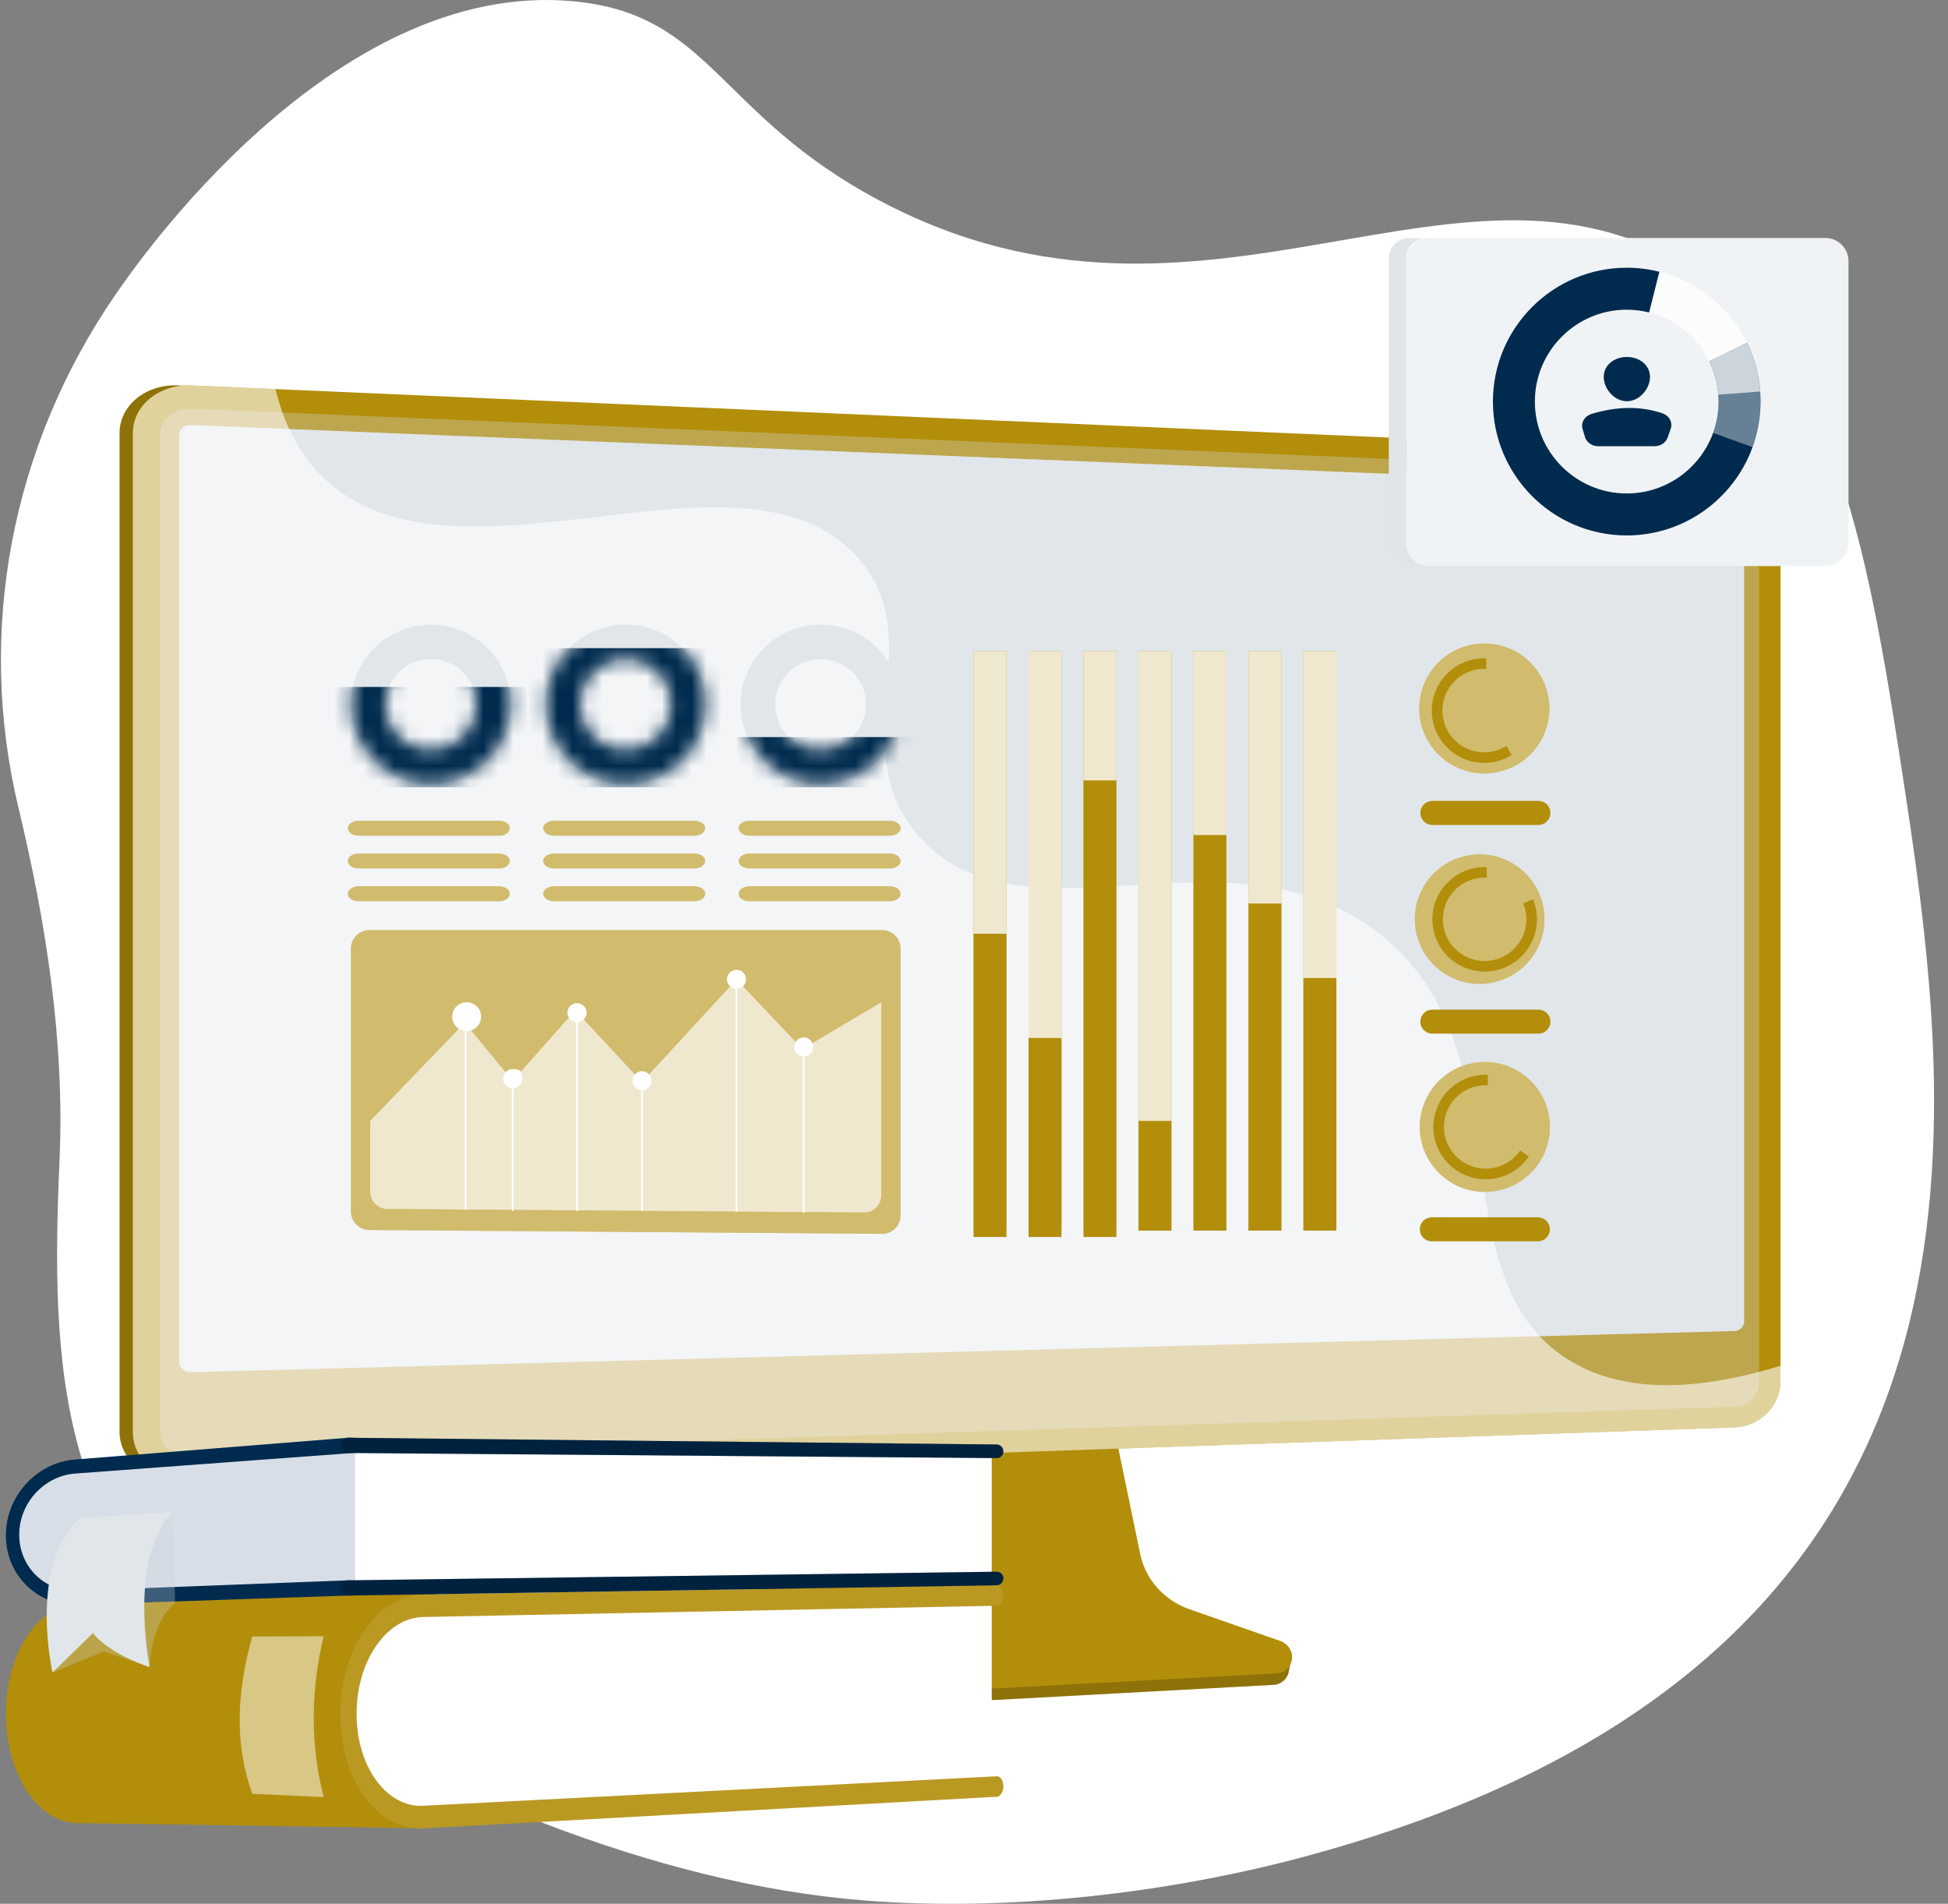 <svg width="131" height="128" viewBox="0 0 131 128" fill="none" xmlns="http://www.w3.org/2000/svg">
<rect x="0" y="0" width="131" height="128" fill="#808080" stroke="none"/>
<path d="M128.151 53.447C125.588 36.562 123.531 24.892 114.277 18.497C98.667 7.711 81.234 25.221 59.123 13.471C48.236 7.686 47.828 0.979 38.608 0.09C22.295 -1.486 8.936 18.111 7.778 19.793C0.744 30.003 -1.606 42.454 1.246 54.325C3.098 62.035 4.35 70.015 4.006 77.938C3.408 91.726 3.752 104.597 17.046 112.822C28.915 120.164 43.853 126.64 58.103 127.774C67.788 128.545 78.648 127.298 87.984 124.759C135.55 111.822 131.674 76.665 128.151 53.447Z" fill="white"/>
<path d="M79.75 108.899C78.07 108.305 76.818 106.871 76.465 105.143L74.028 93.217L53.344 93.467L50.819 105.667C50.465 107.373 51.88 109.136 53.511 109.815L62.13 113.405C63.732 114.073 65.462 114.373 67.193 114.281L85.641 113.279C85.9 113.268 86.147 113.164 86.338 112.986C86.529 112.809 86.651 112.569 86.682 112.309C86.745 111.774 87.126 111.183 86.608 110.999L79.75 108.899Z" fill="#B28E0B"/>
<path d="M79.75 108.899C78.07 108.305 76.818 106.871 76.465 105.143L74.028 93.217L53.344 93.467L50.819 105.667C50.465 107.373 51.88 109.136 53.511 109.815L62.13 113.405C63.732 114.073 65.462 114.373 67.193 114.281L85.641 113.279C85.9 113.268 86.147 113.164 86.338 112.986C86.529 112.809 86.651 112.569 86.682 112.309C86.745 111.774 87.126 111.183 86.608 110.999L79.75 108.899Z" fill="black" fill-opacity="0.2"/>
<path d="M79.957 108.182C78.28 107.595 77.027 106.179 76.674 104.472L74.24 92.696L54.054 92.952L51.53 105.001C51.176 106.687 52.111 108.414 53.741 109.085L62.352 112.63C63.955 113.291 65.682 113.587 67.411 113.496L85.843 112.508C86.1 112.499 86.347 112.397 86.537 112.222C86.728 112.047 86.85 111.809 86.883 111.551C86.946 111.023 86.62 110.513 86.102 110.332L79.957 108.182Z" fill="#B28E0B"/>
<path d="M11.971 99.515C9.807 99.589 8.04 98.134 8.04 96.269V29.121C8.04 27.258 9.807 25.82 11.971 25.914L115.68 30.431C117.387 30.506 118.77 31.905 118.77 33.55V92.858C118.77 94.504 117.387 95.89 115.68 95.949L11.971 99.515Z" fill="#B28E0B"/>
<path d="M11.971 99.515C9.807 99.589 8.04 98.134 8.04 96.269V29.121C8.04 27.258 9.807 25.82 11.971 25.914L115.68 30.431C117.387 30.506 118.77 31.905 118.77 33.55V92.858C118.77 94.504 117.387 95.89 115.68 95.949L11.971 99.515Z" fill="black" fill-opacity="0.2"/>
<path d="M12.869 99.538C10.704 99.612 8.936 98.156 8.936 96.292V29.122C8.936 27.259 10.704 25.82 12.869 25.914L116.644 30.433C118.352 30.507 119.736 31.907 119.736 33.553V92.88C119.736 94.526 118.352 95.913 116.644 95.971L12.869 99.538Z" fill="#B28E0B"/>
<g style="mix-blend-mode:multiply" opacity="0.3">
<path d="M116.646 31.827L12.869 27.48C11.711 27.432 10.771 28.2 10.771 29.196V96.236C10.771 97.232 11.711 98.008 12.869 97.971L116.644 94.577C117.559 94.547 118.3 93.807 118.3 92.924V33.495C118.301 32.612 117.561 31.866 116.646 31.827Z" fill="#D8DEE8"/>
</g>
<path d="M12.869 92.257C12.418 92.269 12.051 91.963 12.051 91.576V29.247C12.051 28.86 12.418 28.561 12.869 28.578L116.644 32.804C117.001 32.819 117.291 33.111 117.291 33.455V88.848C117.291 89.192 117.001 89.48 116.644 89.488L12.869 92.257Z" fill="white"/>
<path d="M12.869 92.257C12.418 92.269 12.051 91.963 12.051 91.576V29.247C12.051 28.86 12.418 28.561 12.869 28.578L116.644 32.804C117.001 32.819 117.291 33.111 117.291 33.455V88.848C117.291 89.192 117.001 89.48 116.644 89.488L12.869 92.257Z" fill="#002B4E" fill-opacity="0.12"/>
<g style="mix-blend-mode:soft-light" opacity="0.6">
<path d="M105.463 91.412C96.512 85.824 102.758 70.59 92.728 62.749C82.685 54.896 68.668 64.192 61.739 56.155C56.602 50.196 62.615 43.099 57.706 37.513C50.041 28.791 30.6 40.647 21.755 32.122C20.504 30.916 19.242 29.089 18.524 26.161L12.869 25.914C10.704 25.82 8.936 27.259 8.936 29.122V96.293C8.936 98.156 10.704 99.612 12.869 99.538L116.644 95.973C118.352 95.914 119.736 94.527 119.736 92.882V91.825C112.601 94.014 108.255 93.154 105.463 91.412Z" fill="white"/>
</g>
<path d="M67.683 43.78H65.47V82.738H67.683V43.78Z" fill="#B28E0B"/>
<path d="M67.683 43.78H65.47V82.738H67.683V43.78Z" fill="white" fill-opacity="0.8"/>
<path d="M71.381 43.78H69.168V82.738H71.381V43.78Z" fill="#B28E0B"/>
<path d="M71.381 43.78H69.168V82.738H71.381V43.78Z" fill="white" fill-opacity="0.8"/>
<path d="M75.078 43.78H72.865V82.738H75.078V43.78Z" fill="#B28E0B"/>
<path d="M75.078 43.78H72.865V82.738H75.078V43.78Z" fill="white" fill-opacity="0.8"/>
<path d="M78.775 43.78H76.563V82.738H78.775V43.78Z" fill="#B28E0B"/>
<path d="M78.775 43.78H76.563V82.738H78.775V43.78Z" fill="white" fill-opacity="0.8"/>
<path d="M82.473 43.78H80.26V82.738H82.473V43.78Z" fill="#B28E0B"/>
<path d="M82.473 43.78H80.26V82.738H82.473V43.78Z" fill="white" fill-opacity="0.8"/>
<path d="M86.17 43.78H83.957V82.738H86.17V43.78Z" fill="#B28E0B"/>
<path d="M86.17 43.78H83.957V82.738H86.17V43.78Z" fill="white" fill-opacity="0.8"/>
<path d="M89.867 43.78H87.654V82.738H89.867V43.78Z" fill="#B28E0B"/>
<path d="M89.867 43.78H87.654V82.738H89.867V43.78Z" fill="white" fill-opacity="0.8"/>
<path d="M67.683 62.779H65.47V83.167H67.683V62.779Z" fill="#B28E0B"/>
<path d="M71.381 69.786H69.168V83.167H71.381V69.786Z" fill="#B28E0B"/>
<path d="M75.078 52.468H72.865V83.167H75.078V52.468Z" fill="#B28E0B"/>
<path d="M78.775 75.363H76.563V82.739H78.775V75.363Z" fill="#B28E0B"/>
<path d="M82.473 56.143H80.26V82.738H82.473V56.143Z" fill="#B28E0B"/>
<path d="M86.17 60.748H83.957V82.738H86.17V60.748Z" fill="#B28E0B"/>
<path d="M89.867 65.754H87.654V82.739H89.867V65.754Z" fill="#B28E0B"/>
<path d="M28.975 42C27.912 42 26.873 42.315 25.989 42.905C25.105 43.494 24.416 44.332 24.009 45.313C23.602 46.293 23.496 47.372 23.703 48.413C23.911 49.454 24.423 50.41 25.175 51.16C25.927 51.91 26.884 52.421 27.927 52.628C28.97 52.835 30.051 52.729 31.033 52.323C32.015 51.917 32.855 51.229 33.445 50.347C34.036 49.464 34.351 48.427 34.351 47.366C34.351 46.661 34.212 45.963 33.942 45.312C33.672 44.661 33.276 44.07 32.776 43.571C32.277 43.073 31.685 42.678 31.032 42.408C30.38 42.139 29.681 42 28.975 42ZM28.975 50.423C28.369 50.423 27.777 50.244 27.273 49.908C26.77 49.572 26.377 49.094 26.145 48.536C25.914 47.977 25.853 47.362 25.971 46.769C26.089 46.176 26.381 45.632 26.809 45.204C27.238 44.776 27.783 44.485 28.378 44.367C28.972 44.249 29.587 44.31 30.147 44.541C30.707 44.773 31.185 45.164 31.522 45.667C31.858 46.17 32.038 46.761 32.038 47.366C32.038 48.176 31.715 48.954 31.141 49.528C30.566 50.101 29.787 50.423 28.975 50.423Z" fill="white"/>
<path d="M28.975 42C27.912 42 26.873 42.315 25.989 42.905C25.105 43.494 24.416 44.332 24.009 45.313C23.602 46.293 23.496 47.372 23.703 48.413C23.911 49.454 24.423 50.41 25.175 51.16C25.927 51.91 26.884 52.421 27.927 52.628C28.97 52.835 30.051 52.729 31.033 52.323C32.015 51.917 32.855 51.229 33.445 50.347C34.036 49.464 34.351 48.427 34.351 47.366C34.351 46.661 34.212 45.963 33.942 45.312C33.672 44.661 33.276 44.07 32.776 43.571C32.277 43.073 31.685 42.678 31.032 42.408C30.38 42.139 29.681 42 28.975 42ZM28.975 50.423C28.369 50.423 27.777 50.244 27.273 49.908C26.77 49.572 26.377 49.094 26.145 48.536C25.914 47.977 25.853 47.362 25.971 46.769C26.089 46.176 26.381 45.632 26.809 45.204C27.238 44.776 27.783 44.485 28.378 44.367C28.972 44.249 29.587 44.31 30.147 44.541C30.707 44.773 31.185 45.164 31.522 45.667C31.858 46.17 32.038 46.761 32.038 47.366C32.038 48.176 31.715 48.954 31.141 49.528C30.566 50.101 29.787 50.423 28.975 50.423Z" fill="#002B4E" fill-opacity="0.12"/>
<mask id="mask0_1824_18901" style="mask-type:luminance" maskUnits="userSpaceOnUse" x="23" y="42" width="12" height="11">
<path d="M28.975 42C27.912 42 26.873 42.315 25.989 42.905C25.105 43.494 24.416 44.332 24.009 45.313C23.602 46.293 23.496 47.372 23.703 48.413C23.911 49.454 24.423 50.41 25.175 51.16C25.927 51.91 26.884 52.421 27.927 52.628C28.97 52.835 30.051 52.729 31.033 52.323C32.015 51.917 32.855 51.229 33.445 50.347C34.036 49.464 34.351 48.427 34.351 47.366C34.351 46.661 34.212 45.963 33.942 45.312C33.672 44.661 33.276 44.07 32.776 43.571C32.277 43.073 31.685 42.678 31.032 42.408C30.38 42.139 29.681 42 28.975 42ZM28.975 50.423C28.369 50.423 27.777 50.244 27.273 49.908C26.77 49.572 26.377 49.094 26.145 48.536C25.914 47.977 25.853 47.362 25.971 46.769C26.089 46.176 26.381 45.632 26.809 45.204C27.238 44.776 27.783 44.485 28.378 44.367C28.972 44.249 29.587 44.31 30.147 44.541C30.707 44.773 31.185 45.164 31.522 45.667C31.858 46.17 32.038 46.761 32.038 47.366C32.038 48.176 31.715 48.954 31.141 49.528C30.566 50.101 29.787 50.423 28.975 50.423Z" fill="white"/>
</mask>
<g mask="url(#mask0_1824_18901)">
<path d="M37.437 46.186H21.468V52.931H37.437V46.186Z" fill="#002B4E"/>
</g>
<path d="M42.08 42C41.016 42 39.977 42.315 39.093 42.904C38.209 43.494 37.52 44.332 37.113 45.312C36.706 46.293 36.6 47.372 36.807 48.413C37.015 49.453 37.527 50.409 38.278 51.16C39.03 51.91 39.988 52.421 41.031 52.628C42.074 52.835 43.154 52.729 44.137 52.323C45.119 51.917 45.959 51.229 46.549 50.347C47.14 49.464 47.455 48.427 47.455 47.366C47.455 45.943 46.889 44.578 45.881 43.572C44.873 42.565 43.505 42 42.08 42ZM42.08 50.423C41.474 50.423 40.882 50.244 40.378 49.908C39.874 49.572 39.482 49.094 39.25 48.536C39.018 47.977 38.957 47.362 39.076 46.769C39.194 46.176 39.486 45.632 39.914 45.204C40.342 44.776 40.888 44.485 41.482 44.367C42.076 44.249 42.692 44.31 43.252 44.541C43.811 44.773 44.29 45.164 44.626 45.667C44.963 46.17 45.142 46.761 45.142 47.366C45.142 48.176 44.82 48.954 44.245 49.528C43.671 50.101 42.892 50.423 42.08 50.423Z" fill="white"/>
<path d="M42.08 42C41.016 42 39.977 42.315 39.093 42.904C38.209 43.494 37.52 44.332 37.113 45.312C36.706 46.293 36.6 47.372 36.807 48.413C37.015 49.453 37.527 50.409 38.278 51.16C39.03 51.91 39.988 52.421 41.031 52.628C42.074 52.835 43.154 52.729 44.137 52.323C45.119 51.917 45.959 51.229 46.549 50.347C47.14 49.464 47.455 48.427 47.455 47.366C47.455 45.943 46.889 44.578 45.881 43.572C44.873 42.565 43.505 42 42.08 42ZM42.08 50.423C41.474 50.423 40.882 50.244 40.378 49.908C39.874 49.572 39.482 49.094 39.25 48.536C39.018 47.977 38.957 47.362 39.076 46.769C39.194 46.176 39.486 45.632 39.914 45.204C40.342 44.776 40.888 44.485 41.482 44.367C42.076 44.249 42.692 44.31 43.252 44.541C43.811 44.773 44.29 45.164 44.626 45.667C44.963 46.17 45.142 46.761 45.142 47.366C45.142 48.176 44.82 48.954 44.245 49.528C43.671 50.101 42.892 50.423 42.08 50.423Z" fill="#002B4E" fill-opacity="0.12"/>
<path d="M42.08 42C41.016 42 39.977 42.315 39.093 42.904C38.209 43.494 37.52 44.332 37.113 45.312C36.706 46.293 36.6 47.372 36.807 48.413C37.015 49.453 37.527 50.409 38.278 51.16C39.03 51.91 39.988 52.421 41.031 52.628C42.074 52.835 43.154 52.729 44.137 52.323C45.119 51.917 45.959 51.229 46.549 50.347C47.14 49.464 47.455 48.427 47.455 47.366C47.455 45.943 46.889 44.578 45.881 43.572C44.873 42.565 43.505 42 42.08 42ZM42.08 50.423C41.474 50.423 40.882 50.244 40.378 49.908C39.874 49.572 39.482 49.094 39.25 48.536C39.018 47.977 38.957 47.362 39.076 46.769C39.194 46.176 39.486 45.632 39.914 45.204C40.342 44.776 40.888 44.485 41.482 44.367C42.076 44.249 42.692 44.31 43.252 44.541C43.811 44.773 44.29 45.164 44.626 45.667C44.963 46.17 45.142 46.761 45.142 47.366C45.142 48.176 44.82 48.954 44.245 49.528C43.671 50.101 42.892 50.423 42.08 50.423Z" fill="white"/>
<path d="M42.08 42C41.016 42 39.977 42.315 39.093 42.904C38.209 43.494 37.52 44.332 37.113 45.312C36.706 46.293 36.6 47.372 36.807 48.413C37.015 49.453 37.527 50.409 38.278 51.16C39.03 51.91 39.988 52.421 41.031 52.628C42.074 52.835 43.154 52.729 44.137 52.323C45.119 51.917 45.959 51.229 46.549 50.347C47.14 49.464 47.455 48.427 47.455 47.366C47.455 45.943 46.889 44.578 45.881 43.572C44.873 42.565 43.505 42 42.08 42ZM42.08 50.423C41.474 50.423 40.882 50.244 40.378 49.908C39.874 49.572 39.482 49.094 39.25 48.536C39.018 47.977 38.957 47.362 39.076 46.769C39.194 46.176 39.486 45.632 39.914 45.204C40.342 44.776 40.888 44.485 41.482 44.367C42.076 44.249 42.692 44.31 43.252 44.541C43.811 44.773 44.29 45.164 44.626 45.667C44.963 46.17 45.142 46.761 45.142 47.366C45.142 48.176 44.82 48.954 44.245 49.528C43.671 50.101 42.892 50.423 42.08 50.423Z" fill="#002B4E" fill-opacity="0.12"/>
<mask id="mask1_1824_18901" style="mask-type:luminance" maskUnits="userSpaceOnUse" x="36" y="42" width="12" height="11">
<path d="M42.08 42C41.016 42 39.977 42.315 39.093 42.904C38.209 43.494 37.52 44.332 37.113 45.312C36.706 46.293 36.6 47.372 36.807 48.413C37.015 49.453 37.527 50.409 38.278 51.16C39.03 51.91 39.988 52.421 41.031 52.628C42.074 52.835 43.154 52.729 44.137 52.323C45.119 51.917 45.959 51.229 46.549 50.347C47.14 49.464 47.455 48.427 47.455 47.366C47.455 45.943 46.889 44.578 45.881 43.572C44.873 42.565 43.505 42 42.08 42ZM42.08 50.423C41.474 50.423 40.882 50.244 40.378 49.908C39.874 49.572 39.482 49.094 39.25 48.536C39.018 47.977 38.957 47.362 39.076 46.769C39.194 46.176 39.486 45.632 39.914 45.204C40.342 44.776 40.888 44.485 41.482 44.367C42.076 44.249 42.692 44.31 43.252 44.541C43.811 44.773 44.29 45.164 44.626 45.667C44.963 46.17 45.142 46.761 45.142 47.366C45.142 48.176 44.82 48.954 44.245 49.528C43.671 50.101 42.892 50.423 42.08 50.423Z" fill="white"/>
</mask>
<g mask="url(#mask1_1824_18901)">
<path d="M50.541 43.578H34.573V52.931H50.541V43.578Z" fill="#002B4E"/>
</g>
<g opacity="0.57">
<path d="M55.184 42C54.121 42 53.081 42.315 52.197 42.904C51.313 43.494 50.624 44.332 50.218 45.312C49.811 46.293 49.704 47.372 49.912 48.413C50.119 49.453 50.631 50.409 51.383 51.16C52.135 51.91 53.092 52.421 54.135 52.628C55.178 52.835 56.259 52.729 57.241 52.323C58.223 51.917 59.063 51.229 59.654 50.347C60.244 49.464 60.559 48.427 60.559 47.366C60.559 46.661 60.42 45.963 60.15 45.312C59.88 44.661 59.484 44.07 58.985 43.572C58.486 43.073 57.893 42.678 57.241 42.408C56.589 42.139 55.89 42 55.184 42ZM55.184 50.423C54.578 50.423 53.986 50.244 53.482 49.908C52.979 49.572 52.586 49.094 52.354 48.536C52.122 47.977 52.062 47.362 52.18 46.769C52.298 46.176 52.59 45.632 53.018 45.204C53.447 44.776 53.992 44.485 54.586 44.367C55.181 44.249 55.796 44.31 56.356 44.541C56.916 44.773 57.394 45.164 57.73 45.667C58.067 46.17 58.247 46.761 58.247 47.366C58.247 48.176 57.924 48.954 57.35 49.528C56.775 50.101 55.996 50.423 55.184 50.423Z" fill="white"/>
<path d="M55.184 42C54.121 42 53.081 42.315 52.197 42.904C51.313 43.494 50.624 44.332 50.218 45.312C49.811 46.293 49.704 47.372 49.912 48.413C50.119 49.453 50.631 50.409 51.383 51.16C52.135 51.91 53.092 52.421 54.135 52.628C55.178 52.835 56.259 52.729 57.241 52.323C58.223 51.917 59.063 51.229 59.654 50.347C60.244 49.464 60.559 48.427 60.559 47.366C60.559 46.661 60.42 45.963 60.15 45.312C59.88 44.661 59.484 44.07 58.985 43.572C58.486 43.073 57.893 42.678 57.241 42.408C56.589 42.139 55.89 42 55.184 42ZM55.184 50.423C54.578 50.423 53.986 50.244 53.482 49.908C52.979 49.572 52.586 49.094 52.354 48.536C52.122 47.977 52.062 47.362 52.18 46.769C52.298 46.176 52.59 45.632 53.018 45.204C53.447 44.776 53.992 44.485 54.586 44.367C55.181 44.249 55.796 44.31 56.356 44.541C56.916 44.773 57.394 45.164 57.73 45.667C58.067 46.17 58.247 46.761 58.247 47.366C58.247 48.176 57.924 48.954 57.35 49.528C56.775 50.101 55.996 50.423 55.184 50.423Z" fill="#002B4E" fill-opacity="0.12"/>
</g>
<path d="M55.184 42C54.121 42 53.081 42.315 52.197 42.904C51.313 43.494 50.624 44.332 50.218 45.312C49.811 46.293 49.704 47.372 49.912 48.413C50.119 49.453 50.631 50.409 51.383 51.16C52.135 51.91 53.092 52.421 54.135 52.628C55.178 52.835 56.259 52.729 57.241 52.323C58.223 51.917 59.063 51.229 59.654 50.347C60.244 49.464 60.559 48.427 60.559 47.366C60.559 46.661 60.42 45.963 60.15 45.312C59.88 44.661 59.484 44.07 58.985 43.572C58.486 43.073 57.893 42.678 57.241 42.408C56.589 42.139 55.89 42 55.184 42ZM55.184 50.423C54.578 50.423 53.986 50.244 53.482 49.908C52.979 49.572 52.586 49.094 52.354 48.536C52.122 47.977 52.062 47.362 52.18 46.769C52.298 46.176 52.59 45.632 53.018 45.204C53.447 44.776 53.992 44.485 54.586 44.367C55.181 44.249 55.796 44.31 56.356 44.541C56.916 44.773 57.394 45.164 57.73 45.667C58.067 46.17 58.247 46.761 58.247 47.366C58.247 48.176 57.924 48.954 57.35 49.528C56.775 50.101 55.996 50.423 55.184 50.423Z" fill="white"/>
<path d="M55.184 42C54.121 42 53.081 42.315 52.197 42.904C51.313 43.494 50.624 44.332 50.218 45.312C49.811 46.293 49.704 47.372 49.912 48.413C50.119 49.453 50.631 50.409 51.383 51.16C52.135 51.91 53.092 52.421 54.135 52.628C55.178 52.835 56.259 52.729 57.241 52.323C58.223 51.917 59.063 51.229 59.654 50.347C60.244 49.464 60.559 48.427 60.559 47.366C60.559 46.661 60.42 45.963 60.15 45.312C59.88 44.661 59.484 44.07 58.985 43.572C58.486 43.073 57.893 42.678 57.241 42.408C56.589 42.139 55.89 42 55.184 42ZM55.184 50.423C54.578 50.423 53.986 50.244 53.482 49.908C52.979 49.572 52.586 49.094 52.354 48.536C52.122 47.977 52.062 47.362 52.18 46.769C52.298 46.176 52.59 45.632 53.018 45.204C53.447 44.776 53.992 44.485 54.586 44.367C55.181 44.249 55.796 44.31 56.356 44.541C56.916 44.773 57.394 45.164 57.73 45.667C58.067 46.17 58.247 46.761 58.247 47.366C58.247 48.176 57.924 48.954 57.35 49.528C56.775 50.101 55.996 50.423 55.184 50.423Z" fill="#002B4E" fill-opacity="0.12"/>
<mask id="mask2_1824_18901" style="mask-type:luminance" maskUnits="userSpaceOnUse" x="49" y="42" width="12" height="11">
<path d="M55.184 42C54.121 42 53.081 42.315 52.197 42.904C51.313 43.494 50.624 44.332 50.218 45.312C49.811 46.293 49.704 47.372 49.912 48.413C50.119 49.453 50.631 50.409 51.383 51.16C52.135 51.91 53.092 52.421 54.135 52.628C55.178 52.835 56.259 52.729 57.241 52.323C58.223 51.917 59.063 51.229 59.654 50.347C60.244 49.464 60.559 48.427 60.559 47.366C60.559 46.661 60.42 45.963 60.15 45.312C59.88 44.661 59.484 44.07 58.985 43.572C58.486 43.073 57.893 42.678 57.241 42.408C56.589 42.139 55.89 42 55.184 42ZM55.184 50.423C54.578 50.423 53.986 50.244 53.482 49.908C52.979 49.572 52.586 49.094 52.354 48.536C52.122 47.977 52.062 47.362 52.18 46.769C52.298 46.176 52.59 45.632 53.018 45.204C53.447 44.776 53.992 44.485 54.586 44.367C55.181 44.249 55.796 44.31 56.356 44.541C56.916 44.773 57.394 45.164 57.73 45.667C58.067 46.17 58.247 46.761 58.247 47.366C58.247 48.176 57.924 48.954 57.35 49.528C56.775 50.101 55.996 50.423 55.184 50.423Z" fill="white"/>
</mask>
<g mask="url(#mask2_1824_18901)">
<path d="M63.645 49.558H47.677V52.931H63.645V49.558Z" fill="#002B4E"/>
</g>
<path d="M59.313 82.953L24.831 82.695C24.504 82.692 24.192 82.561 23.962 82.329C23.732 82.098 23.603 81.785 23.603 81.459V63.775C23.603 63.447 23.734 63.133 23.966 62.901C24.198 62.669 24.514 62.539 24.842 62.539H59.322C59.484 62.539 59.645 62.571 59.795 62.633C59.946 62.695 60.082 62.786 60.197 62.901C60.312 63.016 60.403 63.152 60.465 63.302C60.528 63.452 60.559 63.612 60.559 63.775V81.718C60.559 81.881 60.527 82.042 60.465 82.192C60.402 82.343 60.31 82.479 60.194 82.594C60.078 82.709 59.941 82.8 59.79 82.862C59.639 82.923 59.477 82.954 59.313 82.953Z" fill="#B28E0B"/>
<path d="M59.313 82.953L24.831 82.695C24.504 82.692 24.192 82.561 23.962 82.329C23.732 82.098 23.603 81.785 23.603 81.459V63.775C23.603 63.447 23.734 63.133 23.966 62.901C24.198 62.669 24.514 62.539 24.842 62.539H59.322C59.484 62.539 59.645 62.571 59.795 62.633C59.946 62.695 60.082 62.786 60.197 62.901C60.312 63.016 60.403 63.152 60.465 63.302C60.528 63.452 60.559 63.612 60.559 63.775V81.718C60.559 81.881 60.527 82.042 60.465 82.192C60.402 82.343 60.31 82.479 60.194 82.594C60.078 82.709 59.941 82.8 59.79 82.862C59.639 82.923 59.477 82.954 59.313 82.953Z" fill="white" fill-opacity="0.4"/>
<path d="M53.963 70.523L49.529 65.844L43.171 72.746L38.685 67.915L34.477 72.662L31.251 68.75L24.892 75.357V80.136C24.892 80.439 25.012 80.731 25.226 80.946C25.44 81.161 25.731 81.283 26.035 81.285L58.107 81.526C58.259 81.527 58.409 81.498 58.55 81.441C58.691 81.384 58.819 81.299 58.927 81.193C59.035 81.086 59.12 80.959 59.179 80.819C59.237 80.679 59.267 80.528 59.267 80.377V67.377L53.963 70.523Z" fill="#B28E0B"/>
<path d="M53.963 70.523L49.529 65.844L43.171 72.746L38.685 67.915L34.477 72.662L31.251 68.75L24.892 75.357V80.136C24.892 80.439 25.012 80.731 25.226 80.946C25.44 81.161 25.731 81.283 26.035 81.285L58.107 81.526C58.259 81.527 58.409 81.498 58.55 81.441C58.691 81.384 58.819 81.299 58.927 81.193C59.035 81.086 59.12 80.959 59.179 80.819C59.237 80.679 59.267 80.528 59.267 80.377V67.377L53.963 70.523Z" fill="white" fill-opacity="0.8"/>
<path d="M54.107 70.393H53.99V81.526H54.107V70.393Z" fill="white"/>
<path d="M49.587 65.844H49.471V81.462H49.587V65.844Z" fill="white"/>
<path d="M43.229 72.662H43.112V81.414H43.229V72.662Z" fill="white"/>
<path d="M38.862 68.085H38.745V81.414H38.862V68.085Z" fill="white"/>
<path d="M34.535 72.52H34.419V81.414H34.535V72.52Z" fill="white"/>
<path d="M31.378 68.418H31.261V81.329H31.378V68.418Z" fill="white"/>
<path d="M32.355 68.356C32.355 68.549 32.297 68.736 32.19 68.896C32.083 69.056 31.931 69.181 31.753 69.254C31.575 69.328 31.379 69.347 31.19 69.309C31.001 69.272 30.828 69.179 30.692 69.043C30.555 68.907 30.463 68.734 30.425 68.545C30.388 68.356 30.407 68.161 30.481 67.983C30.554 67.806 30.679 67.654 30.84 67.547C31 67.44 31.188 67.383 31.381 67.383C31.509 67.383 31.635 67.408 31.754 67.457C31.872 67.506 31.979 67.578 32.07 67.668C32.16 67.758 32.232 67.866 32.281 67.984C32.33 68.102 32.355 68.228 32.355 68.356Z" fill="white"/>
<path d="M35.119 72.52C35.12 72.647 35.082 72.771 35.012 72.876C34.941 72.982 34.841 73.064 34.724 73.113C34.607 73.162 34.478 73.175 34.353 73.15C34.228 73.126 34.114 73.065 34.024 72.975C33.934 72.886 33.873 72.772 33.848 72.647C33.823 72.523 33.835 72.394 33.884 72.277C33.932 72.16 34.015 72.059 34.12 71.989C34.226 71.918 34.35 71.881 34.477 71.881C34.995 71.881 35.119 72.003 35.119 72.52Z" fill="white"/>
<path d="M39.446 68.085C39.446 68.212 39.408 68.336 39.337 68.442C39.267 68.547 39.167 68.629 39.049 68.677C38.932 68.726 38.803 68.739 38.678 68.714C38.554 68.689 38.44 68.628 38.35 68.539C38.26 68.449 38.199 68.335 38.174 68.21C38.149 68.086 38.162 67.957 38.211 67.84C38.259 67.723 38.341 67.623 38.447 67.553C38.553 67.482 38.677 67.445 38.804 67.445C38.974 67.445 39.137 67.512 39.258 67.632C39.378 67.752 39.446 67.915 39.446 68.085Z" fill="white"/>
<path d="M43.813 72.662C43.813 72.789 43.775 72.913 43.705 73.018C43.634 73.124 43.534 73.206 43.416 73.254C43.299 73.303 43.17 73.315 43.046 73.291C42.921 73.266 42.807 73.205 42.717 73.115C42.627 73.026 42.566 72.911 42.541 72.787C42.516 72.663 42.529 72.534 42.578 72.417C42.626 72.3 42.709 72.2 42.814 72.129C42.92 72.059 43.044 72.021 43.171 72.021C43.255 72.021 43.339 72.038 43.416 72.07C43.494 72.102 43.565 72.149 43.625 72.209C43.684 72.268 43.732 72.339 43.764 72.417C43.796 72.495 43.813 72.578 43.813 72.662Z" fill="white"/>
<path d="M49.676 66.469C50.021 66.388 50.234 66.043 50.153 65.698C50.072 65.354 49.726 65.141 49.381 65.222C49.036 65.303 48.822 65.648 48.903 65.993C48.985 66.337 49.331 66.551 49.676 66.469Z" fill="white"/>
<path d="M54.048 71.034C54.403 71.034 54.69 70.747 54.69 70.393C54.69 70.039 54.403 69.752 54.048 69.752C53.694 69.752 53.406 70.039 53.406 70.393C53.406 70.747 53.694 71.034 54.048 71.034Z" fill="white"/>
<path d="M33.564 59.594H24.111C23.716 59.594 23.396 59.818 23.396 60.092C23.396 60.366 23.716 60.59 24.111 60.59H33.564C33.959 60.59 34.279 60.367 34.279 60.092C34.279 59.817 33.959 59.594 33.564 59.594Z" fill="#B28E0B"/>
<path d="M33.564 59.594H24.111C23.716 59.594 23.396 59.818 23.396 60.092C23.396 60.366 23.716 60.59 24.111 60.59H33.564C33.959 60.59 34.279 60.367 34.279 60.092C34.279 59.817 33.959 59.594 33.564 59.594Z" fill="white" fill-opacity="0.4"/>
<path d="M33.564 57.391H24.111C23.716 57.391 23.396 57.614 23.396 57.888C23.396 58.163 23.716 58.386 24.111 58.386H33.564C33.959 58.386 34.279 58.163 34.279 57.888C34.279 57.613 33.959 57.391 33.564 57.391Z" fill="#B28E0B"/>
<path d="M33.564 57.391H24.111C23.716 57.391 23.396 57.614 23.396 57.888C23.396 58.163 23.716 58.386 24.111 58.386H33.564C33.959 58.386 34.279 58.163 34.279 57.888C34.279 57.613 33.959 57.391 33.564 57.391Z" fill="white" fill-opacity="0.4"/>
<path d="M33.564 55.187H24.111C23.716 55.187 23.396 55.41 23.396 55.684C23.396 55.959 23.716 56.183 24.111 56.183H33.564C33.959 56.183 34.279 55.96 34.279 55.684C34.279 55.409 33.959 55.187 33.564 55.187Z" fill="#B28E0B"/>
<path d="M33.564 55.187H24.111C23.716 55.187 23.396 55.41 23.396 55.684C23.396 55.959 23.716 56.183 24.111 56.183H33.564C33.959 56.183 34.279 55.96 34.279 55.684C34.279 55.409 33.959 55.187 33.564 55.187Z" fill="white" fill-opacity="0.4"/>
<path d="M46.704 59.594H37.251C36.856 59.594 36.535 59.818 36.535 60.092C36.535 60.366 36.856 60.59 37.251 60.59H46.704C47.099 60.59 47.419 60.367 47.419 60.092C47.419 59.817 47.099 59.594 46.704 59.594Z" fill="#B28E0B"/>
<path d="M46.704 59.594H37.251C36.856 59.594 36.535 59.818 36.535 60.092C36.535 60.366 36.856 60.59 37.251 60.59H46.704C47.099 60.59 47.419 60.367 47.419 60.092C47.419 59.817 47.099 59.594 46.704 59.594Z" fill="white" fill-opacity="0.4"/>
<path d="M46.704 57.391H37.251C36.856 57.391 36.535 57.614 36.535 57.888C36.535 58.163 36.856 58.386 37.251 58.386H46.704C47.099 58.386 47.419 58.163 47.419 57.888C47.419 57.613 47.099 57.391 46.704 57.391Z" fill="#B28E0B"/>
<path d="M46.704 57.391H37.251C36.856 57.391 36.535 57.614 36.535 57.888C36.535 58.163 36.856 58.386 37.251 58.386H46.704C47.099 58.386 47.419 58.163 47.419 57.888C47.419 57.613 47.099 57.391 46.704 57.391Z" fill="white" fill-opacity="0.4"/>
<path d="M46.704 55.187H37.251C36.856 55.187 36.535 55.41 36.535 55.684C36.535 55.959 36.856 56.183 37.251 56.183H46.704C47.099 56.183 47.419 55.96 47.419 55.684C47.419 55.409 47.099 55.187 46.704 55.187Z" fill="#B28E0B"/>
<path d="M46.704 55.187H37.251C36.856 55.187 36.535 55.41 36.535 55.684C36.535 55.959 36.856 56.183 37.251 56.183H46.704C47.099 56.183 47.419 55.96 47.419 55.684C47.419 55.409 47.099 55.187 46.704 55.187Z" fill="white" fill-opacity="0.4"/>
<path d="M59.844 59.594H50.392C49.996 59.594 49.675 59.818 49.675 60.092C49.675 60.366 49.996 60.59 50.392 60.59H59.844C60.239 60.59 60.559 60.367 60.559 60.092C60.559 59.817 60.239 59.594 59.844 59.594Z" fill="#B28E0B"/>
<path d="M59.844 59.594H50.392C49.996 59.594 49.675 59.818 49.675 60.092C49.675 60.366 49.996 60.59 50.392 60.59H59.844C60.239 60.59 60.559 60.367 60.559 60.092C60.559 59.817 60.239 59.594 59.844 59.594Z" fill="white" fill-opacity="0.4"/>
<path d="M59.844 57.391H50.392C49.996 57.391 49.675 57.614 49.675 57.888C49.675 58.163 49.996 58.386 50.392 58.386H59.844C60.239 58.386 60.559 58.163 60.559 57.888C60.559 57.613 60.239 57.391 59.844 57.391Z" fill="#B28E0B"/>
<path d="M59.844 57.391H50.392C49.996 57.391 49.675 57.614 49.675 57.888C49.675 58.163 49.996 58.386 50.392 58.386H59.844C60.239 58.386 60.559 58.163 60.559 57.888C60.559 57.613 60.239 57.391 59.844 57.391Z" fill="white" fill-opacity="0.4"/>
<path d="M59.844 55.187H50.392C49.996 55.187 49.675 55.41 49.675 55.684C49.675 55.959 49.996 56.183 50.392 56.183H59.844C60.239 56.183 60.559 55.96 60.559 55.684C60.559 55.409 60.239 55.187 59.844 55.187Z" fill="#B28E0B"/>
<path d="M59.844 55.187H50.392C49.996 55.187 49.675 55.41 49.675 55.684C49.675 55.959 49.996 56.183 50.392 56.183H59.844C60.239 56.183 60.559 55.96 60.559 55.684C60.559 55.409 60.239 55.187 59.844 55.187Z" fill="white" fill-opacity="0.4"/>
<path d="M100.292 66.076C102.66 65.642 104.226 63.375 103.791 61.012C103.357 58.649 101.085 57.085 98.718 57.519C96.35 57.953 94.784 60.221 95.219 62.584C95.653 64.947 97.925 66.51 100.292 66.076Z" fill="#B28E0B"/>
<path d="M100.292 66.076C102.66 65.642 104.226 63.375 103.791 61.012C103.357 58.649 101.085 57.085 98.718 57.519C96.35 57.953 94.784 60.221 95.219 62.584C95.653 64.947 97.925 66.51 100.292 66.076Z" fill="white" fill-opacity="0.4"/>
<path d="M102.436 60.743C102.665 61.299 102.709 61.914 102.561 62.496C102.413 63.079 102.082 63.599 101.615 63.98C101.149 64.36 100.572 64.581 99.971 64.609C99.369 64.638 98.774 64.472 98.274 64.137C97.773 63.803 97.394 63.316 97.192 62.75C96.989 62.184 96.975 61.567 97.15 60.992C97.325 60.417 97.681 59.913 98.165 59.555C98.649 59.197 99.235 59.004 99.838 59.004C99.885 59.004 99.932 59.005 99.979 59.008V58.297C99.932 58.297 99.885 58.297 99.838 58.297C99.083 58.297 98.348 58.541 97.742 58.99C97.136 59.439 96.691 60.071 96.472 60.793C96.254 61.514 96.274 62.286 96.529 62.995C96.784 63.705 97.26 64.313 97.888 64.731C98.516 65.15 99.262 65.355 100.016 65.317C100.77 65.28 101.492 65.001 102.075 64.523C102.658 64.044 103.072 63.391 103.255 62.66C103.438 61.929 103.38 61.159 103.091 60.463L102.436 60.743Z" fill="#B28E0B"/>
<path d="M103.433 67.881H96.305C96.094 67.886 95.893 67.974 95.746 68.125C95.599 68.276 95.517 68.478 95.517 68.689C95.517 68.9 95.599 69.102 95.746 69.253C95.893 69.404 96.094 69.492 96.305 69.498H103.433C103.541 69.501 103.649 69.482 103.749 69.442C103.85 69.403 103.942 69.344 104.02 69.269C104.097 69.193 104.159 69.103 104.201 69.004C104.243 68.904 104.265 68.797 104.265 68.689C104.265 68.581 104.243 68.474 104.201 68.374C104.159 68.275 104.097 68.185 104.02 68.109C103.942 68.034 103.85 67.975 103.749 67.936C103.649 67.896 103.541 67.878 103.433 67.881Z" fill="#B28E0B"/>
<path d="M104.089 48.582C104.614 46.228 103.128 43.896 100.77 43.372C98.412 42.848 96.075 44.331 95.55 46.685C95.026 49.038 96.512 51.371 98.87 51.895C101.227 52.419 103.564 50.936 104.089 48.582Z" fill="#B28E0B"/>
<path d="M104.089 48.582C104.614 46.228 103.128 43.896 100.77 43.372C98.412 42.848 96.075 44.331 95.55 46.685C95.026 49.038 96.512 51.371 98.87 51.895C101.227 52.419 103.564 50.936 104.089 48.582Z" fill="white" fill-opacity="0.4"/>
<path d="M101.306 50.148C100.937 50.38 100.52 50.523 100.087 50.566C99.653 50.609 99.216 50.551 98.809 50.396C98.402 50.241 98.037 49.994 97.742 49.675C97.447 49.355 97.23 48.971 97.11 48.553C96.989 48.136 96.967 47.696 97.046 47.268C97.125 46.841 97.302 46.437 97.564 46.09C97.826 45.742 98.165 45.461 98.554 45.267C98.944 45.072 99.373 44.971 99.809 44.971C99.856 44.971 99.903 44.971 99.951 44.975V44.264C99.903 44.264 99.856 44.261 99.809 44.261C99.264 44.261 98.727 44.387 98.24 44.629C97.752 44.871 97.327 45.223 96.999 45.657C96.671 46.09 96.448 46.594 96.347 47.129C96.247 47.663 96.272 48.213 96.421 48.736C96.57 49.259 96.838 49.74 97.204 50.142C97.571 50.544 98.026 50.856 98.533 51.053C99.041 51.249 99.588 51.326 100.13 51.276C100.672 51.227 101.195 51.052 101.659 50.767L101.306 50.148Z" fill="#B28E0B"/>
<path d="M103.452 53.848H96.325C96.11 53.848 95.904 53.934 95.752 54.085C95.6 54.237 95.515 54.443 95.515 54.657C95.515 54.872 95.6 55.077 95.752 55.229C95.904 55.381 96.11 55.466 96.325 55.466H103.453C103.668 55.466 103.874 55.381 104.026 55.229C104.178 55.077 104.263 54.872 104.263 54.657C104.263 54.443 104.178 54.237 104.026 54.085C103.874 53.934 103.668 53.848 103.453 53.848H103.452Z" fill="#B28E0B"/>
<path d="M99.853 80.135C102.269 80.135 104.227 78.181 104.227 75.769C104.227 73.358 102.269 71.404 99.853 71.404C97.437 71.404 95.479 73.358 95.479 75.769C95.479 78.181 97.437 80.135 99.853 80.135Z" fill="#B28E0B"/>
<path d="M99.853 80.135C102.269 80.135 104.227 78.181 104.227 75.769C104.227 73.358 102.269 71.404 99.853 71.404C97.437 71.404 95.479 73.358 95.479 75.769C95.479 78.181 97.437 80.135 99.853 80.135Z" fill="white" fill-opacity="0.4"/>
<path d="M102.235 77.346C101.963 77.746 101.591 78.068 101.157 78.282C100.723 78.497 100.241 78.595 99.757 78.569C99.273 78.542 98.805 78.391 98.397 78.13C97.989 77.869 97.656 77.508 97.429 77.081C97.203 76.653 97.091 76.175 97.104 75.691C97.117 75.208 97.256 74.737 97.505 74.322C97.755 73.908 98.108 73.566 98.53 73.328C98.951 73.09 99.428 72.965 99.912 72.965C99.959 72.965 100.006 72.966 100.054 72.968V72.258C100.006 72.258 99.959 72.258 99.912 72.258C99.306 72.257 98.71 72.414 98.181 72.711C97.653 73.008 97.211 73.437 96.898 73.955C96.584 74.473 96.41 75.063 96.392 75.668C96.374 76.273 96.513 76.872 96.795 77.408C97.077 77.943 97.493 78.397 98.002 78.725C98.511 79.054 99.097 79.245 99.702 79.281C100.307 79.317 100.912 79.196 101.457 78.931C102.001 78.665 102.468 78.264 102.812 77.765L102.235 77.346Z" fill="#B28E0B"/>
<path d="M96.289 83.46H103.417C103.632 83.46 103.838 83.375 103.99 83.223C104.142 83.072 104.227 82.866 104.227 82.651C104.227 82.437 104.142 82.231 103.99 82.08C103.838 81.928 103.632 81.843 103.417 81.843H96.289C96.075 81.843 95.868 81.928 95.716 82.08C95.564 82.231 95.479 82.437 95.479 82.651C95.479 82.866 95.564 83.072 95.716 83.223C95.868 83.375 96.075 83.46 96.289 83.46Z" fill="#B28E0B"/>
<path d="M96.099 16H122.752C123.612 16 124.309 16.697 124.309 17.557V36.504C124.309 37.364 123.612 38.061 122.752 38.061H96.099C95.239 38.061 94.542 37.364 94.542 36.504V17.557C94.542 16.697 95.239 16 96.099 16Z" fill="#F0F3F5"/>
<path d="M94.76 16H95.941C95.76 15.999 95.58 16.035 95.412 16.104C95.244 16.173 95.091 16.275 94.963 16.404C94.834 16.532 94.733 16.685 94.663 16.852C94.594 17.02 94.559 17.2 94.559 17.382V36.679C94.559 37.045 94.705 37.397 94.964 37.656C95.223 37.915 95.575 38.061 95.941 38.061H94.778C94.411 38.061 94.06 37.915 93.801 37.656C93.541 37.397 93.396 37.045 93.396 36.679V17.382C93.395 17.018 93.538 16.669 93.793 16.41C94.049 16.151 94.397 16.003 94.76 16Z" fill="#E0E5E9"/>
<g clip-path="url(#clip0_1824_18901)">
<path d="M110.96 25.343C110.96 26.128 110.263 26.976 109.404 26.976C108.545 26.976 107.848 26.129 107.848 25.343C107.848 24.556 108.545 24 109.404 24C110.263 24 110.96 24.557 110.96 25.343Z" fill="#002B4E"/>
<path d="M107.473 30H111.271C111.466 30 111.656 29.944 111.813 29.838C111.971 29.733 112.087 29.585 112.147 29.416L112.352 28.832C112.424 28.626 112.407 28.402 112.304 28.208C112.2 28.013 112.019 27.863 111.797 27.787C110.25 27.271 108.653 27.337 107.016 27.834C106.795 27.903 106.611 28.046 106.502 28.235C106.393 28.423 106.367 28.643 106.429 28.848L106.586 29.379C106.639 29.557 106.754 29.715 106.915 29.827C107.075 29.939 107.271 30 107.473 30Z" fill="#002B4E"/>
<path opacity="0.73" d="M109.396 36C104.432 36 100.396 31.962 100.396 27C100.396 22.038 104.432 18 109.396 18C114.36 18 118.396 22.036 118.396 27C118.396 31.964 114.358 36 109.396 36ZM109.396 20.822C105.99 20.822 103.218 23.593 103.218 27C103.218 30.407 105.99 33.177 109.396 33.177C112.802 33.177 115.573 30.406 115.573 27C115.573 23.594 112.802 20.822 109.396 20.822Z" fill="white"/>
<path d="M118.37 26.326L115.554 26.537C115.565 26.69 115.571 26.844 115.571 27C115.572 27.714 115.448 28.424 115.204 29.096L117.859 30.054C118.214 29.074 118.395 28.04 118.394 26.998C118.395 26.773 118.387 26.549 118.37 26.326Z" fill="#002B4E"/>
<path d="M118.37 26.326L115.554 26.537C115.565 26.69 115.571 26.844 115.571 27C115.572 27.714 115.448 28.424 115.204 29.096L117.859 30.054C118.214 29.074 118.395 28.04 118.394 26.998C118.395 26.773 118.387 26.549 118.37 26.326Z" fill="white" fill-opacity="0.4"/>
<path d="M109.396 33.177C105.99 33.177 103.218 30.406 103.218 27C103.218 23.594 105.99 20.822 109.396 20.822C109.903 20.822 110.409 20.885 110.901 21.008L111.589 18.271C110.872 18.09 110.135 18 109.396 18C104.432 18 100.396 22.036 100.396 27C100.396 31.964 104.432 36 109.396 36C113.286 36 116.608 33.519 117.861 30.055L115.206 29.098C114.346 31.474 112.066 33.177 109.396 33.177Z" fill="#002B4E"/>
<path d="M115.558 26.537L118.374 26.326C118.289 25.191 117.989 24.081 117.488 23.059L114.951 24.294C115.294 24.997 115.5 25.758 115.558 26.537Z" fill="#002B4E"/>
<path d="M115.558 26.537L118.374 26.326C118.289 25.191 117.989 24.081 117.488 23.059L114.951 24.294C115.294 24.997 115.5 25.758 115.558 26.537Z" fill="white" fill-opacity="0.8"/>
</g>
<path d="M27.795 122.912L5.108 122.571C2.487 122.484 0.396 119.196 0.396 115.24V115.194C0.396 111.238 2.488 107.964 5.109 107.895L29.363 106.929L27.795 122.912Z" fill="#B28E0B"/>
<path d="M66.693 120.132L30.236 122.076C26.754 122.261 23.887 119.695 23.887 116.34V114.064C23.887 110.709 26.754 107.938 30.236 107.878L66.693 107.236V120.132Z" fill="white"/>
<path d="M67.039 120.801L28.451 122.931C25.403 123.1 22.889 119.671 22.889 115.286V115.237C22.889 110.852 25.403 107.244 28.451 107.196L67.039 106.585C67.279 106.582 67.473 106.886 67.473 107.265C67.473 107.644 67.279 107.955 67.039 107.96L28.451 108.717C25.998 108.766 23.98 111.673 23.98 115.199V115.247C23.98 118.772 25.998 121.536 28.451 121.41L67.039 119.426C67.279 119.414 67.473 119.711 67.473 120.09C67.473 120.469 67.279 120.787 67.039 120.801Z" fill="#B28E0B"/>
<path d="M67.039 120.801L28.451 122.931C25.403 123.1 22.889 119.671 22.889 115.286V115.237C22.889 110.852 25.403 107.244 28.451 107.196L67.039 106.585C67.279 106.582 67.473 106.886 67.473 107.265C67.473 107.644 67.279 107.955 67.039 107.96L28.451 108.717C25.998 108.766 23.98 111.673 23.98 115.199V115.247C23.98 118.772 25.998 121.536 28.451 121.41L67.039 119.426C67.279 119.414 67.473 119.711 67.473 120.09C67.473 120.469 67.279 120.787 67.039 120.801Z" fill="white" fill-opacity="0.1"/>
<path d="M26.448 106.823L4.832 107.432C2.822 107.489 1.216 105.89 1.216 103.863V102.487C1.216 100.46 2.822 98.713 4.832 98.585L26.448 97.202V106.823Z" fill="#D8DEE8"/>
<path d="M23.435 107.275L5.108 107.897C2.487 107.966 0.396 105.877 0.396 103.242V103.213C0.396 100.578 2.488 98.297 5.109 98.124L23.436 96.664C23.754 96.644 27.44 96.887 27.44 97.171C27.44 97.456 23.998 97.674 23.682 97.692L5.109 99.069C2.992 99.2 1.294 101.04 1.294 103.171V103.2C1.294 105.333 2.99 107.016 5.109 106.952L23.436 106.25C23.754 106.24 27.44 106.511 27.44 106.795C27.44 107.08 23.754 107.267 23.435 107.275Z" fill="#002B4E"/>
<path d="M66.693 106.133L23.887 106.756V97.149L66.693 97.544V106.133Z" fill="white"/>
<path d="M67.039 98.034L23.435 97.69C23.134 97.688 22.89 97.456 22.89 97.172C22.89 96.888 23.135 96.662 23.435 96.664L67.039 97.118C67.157 97.123 67.269 97.173 67.35 97.26C67.431 97.346 67.475 97.461 67.473 97.58C67.474 97.638 67.464 97.697 67.443 97.751C67.422 97.806 67.39 97.856 67.35 97.898C67.309 97.94 67.261 97.974 67.208 97.997C67.154 98.02 67.097 98.033 67.039 98.034Z" fill="#002B4E"/>
<path d="M67.039 98.034L23.435 97.69C23.134 97.688 22.89 97.456 22.89 97.172C22.89 96.888 23.135 96.662 23.435 96.664L67.039 97.118C67.157 97.123 67.269 97.173 67.35 97.26C67.431 97.346 67.475 97.461 67.473 97.58C67.474 97.638 67.464 97.697 67.443 97.751C67.422 97.806 67.39 97.856 67.35 97.898C67.309 97.94 67.261 97.974 67.208 97.997C67.154 98.02 67.097 98.033 67.039 98.034Z" fill="black" fill-opacity="0.2"/>
<path d="M67.039 106.585L23.435 107.276C23.134 107.281 22.89 107.054 22.89 106.773C22.89 106.491 23.135 106.256 23.435 106.252L67.039 105.672C67.097 105.672 67.154 105.684 67.208 105.708C67.261 105.731 67.31 105.764 67.35 105.806C67.39 105.848 67.422 105.898 67.443 105.952C67.464 106.007 67.474 106.065 67.473 106.124C67.474 106.242 67.43 106.356 67.349 106.443C67.268 106.529 67.157 106.58 67.039 106.585Z" fill="#002B4E"/>
<path d="M67.039 106.585L23.435 107.276C23.134 107.281 22.89 107.054 22.89 106.773C22.89 106.491 23.135 106.256 23.435 106.252L67.039 105.672C67.097 105.672 67.154 105.684 67.208 105.708C67.261 105.731 67.31 105.764 67.35 105.806C67.39 105.848 67.422 105.898 67.443 105.952C67.464 106.007 67.474 106.065 67.473 106.124C67.474 106.242 67.43 106.356 67.349 106.443C67.268 106.529 67.157 106.58 67.039 106.585Z" fill="black" fill-opacity="0.2"/>
<g style="mix-blend-mode:soft-light" opacity="0.5">
<path d="M21.765 120.825L16.958 120.604C15.792 117.246 15.88 113.993 16.958 110.029L21.765 110.011C20.804 114.047 20.95 117.609 21.765 120.825Z" fill="white"/>
</g>
<g style="mix-blend-mode:multiply" opacity="0.3">
<path d="M11.773 107.783L11.619 101.665L6.04 107.896C6.04 107.896 3.013 109.561 3.533 112.449L6.995 111.032L10.059 112.083C10.059 112.083 10.135 109.056 11.773 107.783Z" fill="#CED3DB"/>
</g>
<path d="M5.411 102.064L11.619 101.665C11.619 101.665 8.704 103.914 10.058 112.083C10.058 112.083 7.405 111.251 6.249 109.798L3.533 112.449C3.533 112.449 1.872 105.164 5.411 102.064Z" fill="white"/>
<path d="M5.411 102.064L11.619 101.665C11.619 101.665 8.704 103.914 10.058 112.083C10.058 112.083 7.405 111.251 6.249 109.798L3.533 112.449C3.533 112.449 1.872 105.164 5.411 102.064Z" fill="#002B4E" fill-opacity="0.12"/>
<defs>
<clipPath id="clip0_1824_18901">
<rect width="18" height="18" fill="white" transform="translate(100.396 18)"/>
</clipPath>
</defs>
</svg>
